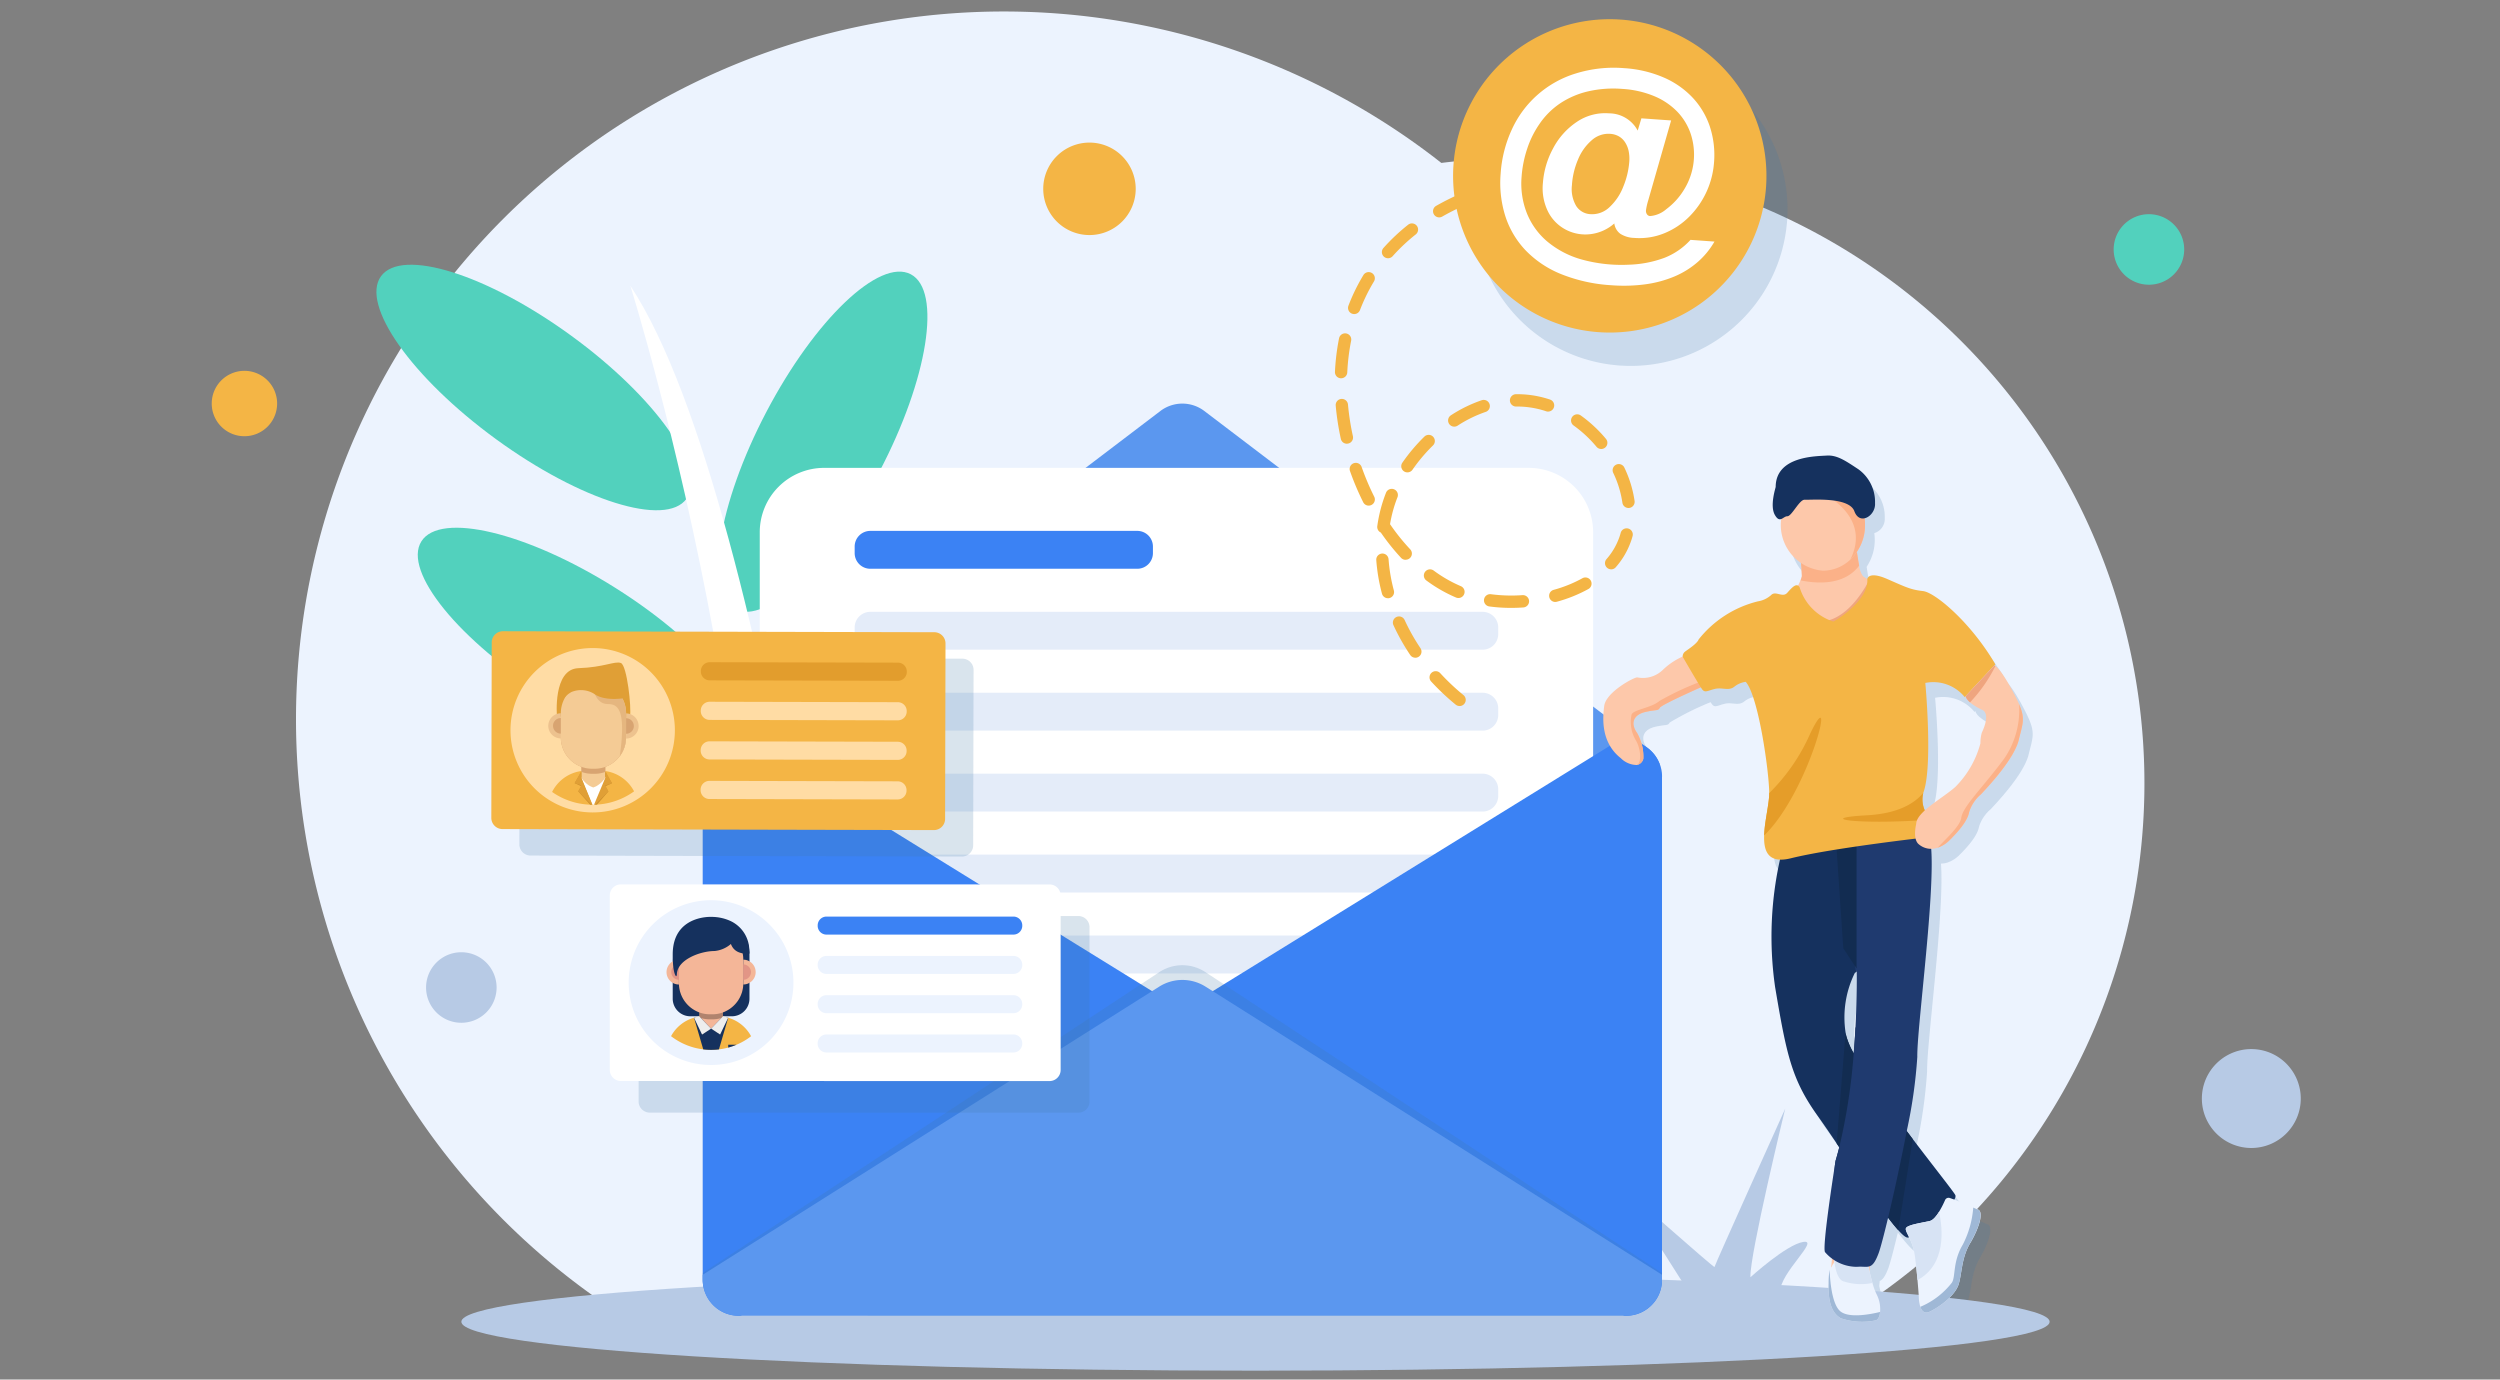 <svg xmlns="http://www.w3.org/2000/svg" xmlns:xlink="http://www.w3.org/1999/xlink" width="292" height="161.133" viewBox="0 0 292 161.133">
  <rect x="0" y="0" width="292" height="161.133" fill="#808080" stroke="none"/>
  <defs>
    <clipPath id="clip-path">
      <path id="パス_58585" data-name="パス 58585" d="M0,0H292V161.133H0Z" transform="translate(185.27 4841.906)" fill="rgba(61,101,177,0.3)" stroke="#707070" stroke-width="1"/>
    </clipPath>
    <clipPath id="clip-path-2">
      <rect id="長方形_14481" data-name="長方形 14481" width="244" height="159" fill="none"/>
    </clipPath>
    <clipPath id="clip-path-3">
      <rect id="長方形_14480" data-name="長方形 14480" width="244.001" height="159" fill="none"/>
    </clipPath>
    <clipPath id="clip-path-4">
      <rect id="長方形_14472" data-name="長方形 14472" width="49.009" height="101.176" fill="none"/>
    </clipPath>
    <clipPath id="clip-path-5">
      <rect id="長方形_14473" data-name="長方形 14473" width="112.044" height="40.944" fill="none"/>
    </clipPath>
    <clipPath id="clip-path-6">
      <rect id="長方形_14474" data-name="長方形 14474" width="53.051" height="23.231" fill="none"/>
    </clipPath>
    <clipPath id="clip-path-7">
      <rect id="長方形_14475" data-name="長方形 14475" width="36.595" height="36.649" fill="none"/>
    </clipPath>
    <clipPath id="clip-path-8">
      <rect id="長方形_14476" data-name="長方形 14476" width="52.658" height="22.97" fill="none"/>
    </clipPath>
    <clipPath id="clip-path-9">
      <rect id="長方形_14477" data-name="長方形 14477" width="7.518" height="10.012" fill="none"/>
    </clipPath>
    <clipPath id="clip-path-10">
      <rect id="長方形_14478" data-name="長方形 14478" width="1.999" height="2.041" fill="none"/>
    </clipPath>
    <clipPath id="clip-path-11">
      <rect id="長方形_14479" data-name="長方形 14479" width="1.997" height="2.041" fill="none"/>
    </clipPath>
  </defs>
  <g id="マスクグループ_86" data-name="マスクグループ 86" transform="translate(-185.27 -4841.906)" clip-path="url(#clip-path)">
    <g id="グループ_20112" data-name="グループ 20112" transform="translate(210 4843.001)">
      <g id="グループ_20111" data-name="グループ 20111" clip-path="url(#clip-path-2)">
        <g id="グループ_20110" data-name="グループ 20110" transform="translate(0 0)">
          <g id="グループ_20109" data-name="グループ 20109" clip-path="url(#clip-path-3)">
            <path id="パス_57916" data-name="パス 57916" d="M192.994,155.5a82.67,82.67,0,1,0-79.149,0Z" transform="translate(-60.906 -0.001)" fill="#ecf3fe"/>
            <path id="パス_57917" data-name="パス 57917" d="M612.727,261.4h66.137a73.025,73.025,0,1,0-66.137,0" transform="translate(-493.08 -105.899)" fill="#ecf3fe"/>
            <g id="グループ_20087" data-name="グループ 20087" transform="translate(163.678 53.845)" opacity="0.2" style="mix-blend-mode: multiply;isolation: isolate">
              <g id="グループ_20086" data-name="グループ 20086">
                <g id="グループ_20085" data-name="グループ 20085" clip-path="url(#clip-path-4)">
                  <path id="パス_57918" data-name="パス 57918" d="M1224.987,415.467c-.182-.418-.421-.9-.739-1.494-1.188-2.213-1.785-2.8-2.023-2.954a.263.263,0,0,0-.127-.057l.119-.127c-2.793-4.815-7-8.392-8.448-8.558s-1.976-.449-4.184-1.412-2.323,0-2.323,0h0c-.21-.134-.387-.229-.5-.315a2.616,2.616,0,0,1-.458-1.26c-.113-.568-.2-1.192-.266-1.595a5.618,5.618,0,0,0,.948-3.15,5.813,5.813,0,0,0-.054-.777,1.734,1.734,0,0,0,1.222-1.77,4.7,4.7,0,0,0-1.951-3.961c-1.516-1-2.493-1.677-3.706-1.594s-5.937.049-5.949,3.668c0,.088-.7,2.177-.1,3.25.288.52.522.574.745.493a5.838,5.838,0,0,0-.046.691,5.44,5.44,0,0,0,2.375,4.566,10.986,10.986,0,0,1,.093,1.427,2.017,2.017,0,0,1-.162.482c-.08.188-.181.4-.284.612-.337-.185-.788.31-1.253.837-.56.633-1.363-.3-1.9.279a3.011,3.011,0,0,1-1.533.723,12.715,12.715,0,0,0-6.924,4.452c-.168.484-1.28,1.184-1.59,1.424a.713.713,0,0,0-.276.571,7.336,7.336,0,0,0-2.34,1.576,3.323,3.323,0,0,1-2.965.854c-.39-.018-3.646,1.727-3.858,3.334s-.33,4.311,1.935,6.1a2.673,2.673,0,0,0,1.873.8l0,0a.969.969,0,0,0,.761-.731,5.59,5.59,0,0,0-.735-3.022c-.829-1.172-.369-2.129.956-2.438s1.479-.084,1.713-.5a34.012,34.012,0,0,1,4.781-2.382c.083.129.148.225.187.274.322.4.65.1,1.488-.092s1.58.275,2.235-.248a2.676,2.676,0,0,1,1.338-.57c1.48,1.692,2.711,10.373,2.742,12.961v.029c.006,1.229-.538,3.266-.595,4.948-.051,1.528.3,2.761,1.836,2.826a41.266,41.266,0,0,0-.559,14.909c1.324,7.812,1.9,10.756,4.986,15.041.626.869,1.383,1.977,2.2,3.19.1.15.2.3.306.455-.136.539-.281,1.07-.435,1.59,0,0-.027.176-.074.483-.312,2-1.461,9.535-1.161,10.164a2.418,2.418,0,0,0,.822.8l-.1,1c-.076.088-.132.1-.177.268v0a9.422,9.422,0,0,0-.119,1.623c-.074,2.4.511,3.506,1.416,4.038a7.666,7.666,0,0,0,4.112.244c.281-.1.439-.492.486-.977a3.739,3.739,0,0,0-.357-1.963,7.608,7.608,0,0,1-.532-1.424c-.129-.444-.247-.917-.35-1.364l.055-.6c.35-.141.643-.524,1.019-1.527.2-.543.613-2.082,1.1-4.131.439.576.839,1.07,1.184,1.453.517.576.909.9,1.124.865a1.03,1.03,0,0,0,.143-.036,7.02,7.02,0,0,1,.68,2.189c.119.875.226,1.918.3,2.807.092,1.028.148,1.85.152,1.967a4.271,4.271,0,0,0,.18,1.162c.164.483.482.865,1.1.567,1.223-.594,3.008-1.93,3.394-3.254s.308-3.012,1.332-4.76,1.627-3.641.884-3.921c-.127-.047-.31-.125-.526-.221-.621-.271-1.521-.682-2.212-.941a.623.623,0,0,0,.108-.526c-.182-.375-2.413-3.172-4.964-6.536-.23-.307-.466-.617-.7-.932a57.974,57.974,0,0,0,1.236-8.673c-.053-3.279,2.049-18.666,1.624-24.3a2.557,2.557,0,0,0,.764-.126,3.594,3.594,0,0,0,1.4-.891c1.5-1.479,2.147-2.536,2.271-3.268a4.409,4.409,0,0,1,1.365-2.063c.687-.74,3.876-4.075,4.438-6.394.453-1.871.778-2.418.029-4.159m-20.173,38.84q-.058-.232-.1-.463a11.731,11.731,0,0,1,1.079-6.972l.234-.16s.055,2.7-.15,6.511c-.051.955-.117,1.981-.207,3.051a9,9,0,0,1-.856-1.967m9.151-26.407c-.024-.069-.048-.138-.071-.2a3.055,3.055,0,0,1-.1-1.854,0,0,0,0,0,0,0c.012-.037.02-.057.02-.057,1.121-3.077.218-12.789.218-12.789a4.731,4.731,0,0,1,4.609,1.659l.106-.113s0,.283.507.724a6.446,6.446,0,0,0,1.481.9s.979.36-.1,2.645a4.535,4.535,0,0,0-.162,1.246,11.331,11.331,0,0,1-2.935,5.093c-.943.841-2.539,1.8-3.572,2.748" transform="translate(-1176.423 -386.437)" fill="#4076a3"/>
                </g>
              </g>
            </g>
            <path id="パス_57919" data-name="パス 57919" d="M1190.8,941.972l-7.254-11.423s10.851,9.606,10.851,9.426,8.259-18.492,8.259-18.492-4.183,17.171-4.063,19.693c0,0,4.188-3.817,6.17-4.13s-2.724,3.585-2.719,5.871H1191.23Z" transform="translate(-1018.874 -793.085)" fill="#b7cae5"/>
            <path id="パス_57920" data-name="パス 57920" d="M395.062,1064.806c0,3.156-41.528,5.714-92.756,5.714s-92.756-2.558-92.756-5.714,41.528-5.714,92.756-5.714,92.756,2.558,92.756,5.714" transform="translate(-180.395 -911.52)" fill="#b7cae5"/>
            <path id="パス_57921" data-name="パス 57921" d="M174.468,241.414c-2.425,3.338-12.378.224-22.231-6.955s-15.874-15.7-13.449-19.043,12.378-.224,22.231,6.955,15.874,15.7,13.449,19.043" transform="translate(-119.017 -184.248)" fill="#52d1bd"/>
            <path id="パス_57922" data-name="パス 57922" d="M427.294,259.242c-3.649-1.92-2.012-12.234,3.656-23.035s13.221-18,16.869-16.081,2.012,12.234-3.656,23.036-13.221,18-16.87,16.081" transform="translate(-366.17 -189.187)" fill="#52d1bd"/>
            <path id="パス_57923" data-name="パス 57923" d="M210.737,459.607c-2.192,3.5-12.334,1.068-22.652-5.422s-16.9-14.586-14.713-18.081,12.334-1.068,22.652,5.422,16.9,14.586,14.713,18.081" transform="translate(-148.888 -373.962)" fill="#52d1bd"/>
            <path id="パス_57924" data-name="パス 57924" d="M351.408,231.629s21.764,69.159,13.038,120.313h14.687s-10.75-94.637-27.725-120.313" transform="translate(-302.516 -199.354)" fill="#fff"/>
            <path id="パス_57925" data-name="パス 57925" d="M524.229,617.285v58.755c0,.071,0,.143-.007.218,0,.034,0,.068-.007.1s0,.065-.007.1c0,.014,0,.027,0,.041s-.007.044-.01.065c0,.051-.014.1-.02.153s-.017.1-.027.146a.51.51,0,0,1-.017.072.151.151,0,0,1-.01.054.532.532,0,0,1-.017.071c-.01.044-.024.088-.034.129a.064.064,0,0,1-.007.024c-.024.075-.044.15-.071.221a.013.013,0,0,1,0,.01c-.014.037-.027.075-.041.109s-.027.065-.037.1a.141.141,0,0,0-.01.027c-.041.092-.082.187-.129.276-.014.027-.031.061-.048.092s-.034.058-.051.089-.031.058-.051.085c-.034.058-.072.116-.109.17-.024.037-.048.068-.068.1-.058.075-.112.15-.173.221-.044.055-.088.105-.133.153s-.092.1-.139.146c-.02.024-.044.044-.068.068a.536.536,0,0,1-.065.058c-.024.024-.051.048-.078.072-.007.007-.017.013-.024.02-.065.058-.133.112-.2.163a.088.088,0,0,0-.02.017c-.054.037-.109.078-.167.116-.02.014-.037.027-.054.038s-.061.041-.092.058a.557.557,0,0,1-.075.044c-.027.017-.054.034-.081.048a3.816,3.816,0,0,1-.6.276c-.014,0-.024.01-.037.014l-.044.014c-.048.017-.1.034-.146.048-.085.027-.17.048-.255.068l-.133.031a.772.772,0,0,1-.085.013l-.106.02c-.007,0-.01,0-.013,0l-.085.01c-.014,0-.027,0-.041,0l-.075.01c-.014,0-.027,0-.044,0l-.156.01c-.075,0-.149.007-.224.007H416.382c-.075,0-.15,0-.224-.007l-.156-.01a1.523,1.523,0,0,1-.173-.02.891.891,0,0,1-.1-.014c-.081-.01-.163-.027-.241-.044a.538.538,0,0,1-.068-.017c-.085-.021-.17-.041-.255-.068-.051-.017-.1-.031-.146-.048a4.572,4.572,0,0,1-.659-.289l-.153-.092c-.058-.034-.116-.071-.17-.109a4.236,4.236,0,0,1-.894-.813,2.836,2.836,0,0,1-.173-.225,4.03,4.03,0,0,1-.466-.837c-.027-.068-.054-.143-.081-.215s-.048-.146-.072-.221-.041-.15-.058-.225-.031-.14-.044-.211c0-.01,0-.024-.007-.034-.01-.068-.02-.14-.027-.208a.026.026,0,0,1,0-.017c-.007-.054-.01-.106-.014-.16-.01-.106-.013-.211-.013-.32V617.285a4.191,4.191,0,0,1,1.529-3.244.193.193,0,0,1,.027-.021l.217-.167a4.161,4.161,0,0,1,2.423-.773h103.65a2.877,2.877,0,0,1,.3.014.147.147,0,0,1,.054,0c.1.007.194.017.285.031l.065.01c.081.014.163.031.241.051a.43.43,0,0,1,.061.014c.1.024.194.051.289.082s.18.061.265.1a3.393,3.393,0,0,1,.357.167,2.066,2.066,0,0,1,.19.1,2.7,2.7,0,0,1,.313.2s0,0,0,0l.217.167a.2.2,0,0,1,.027.021c.058.044.109.092.16.14s.078.071.115.109a3.657,3.657,0,0,1,.326.361q.071.087.132.174a3.945,3.945,0,0,1,.445.783c.034.075.065.153.1.231,0,0,0,.007,0,.01a3.869,3.869,0,0,1,.119.384c.017.065.031.126.044.191s.02.1.027.15.017.1.024.153a1.687,1.687,0,0,1,.02.184,1.2,1.2,0,0,1,.01.157c0,.071.007.146.007.218" transform="translate(-354.837 -527.656)" fill="#dfe5ea"/>
            <path id="パス_57926" data-name="パス 57926" d="M525.533,372.6H413.991a4.2,4.2,0,0,1,1.278-1.807.2.2,0,0,1,.027-.02l.217-.167,51.677-39.286a4.242,4.242,0,0,1,5.142,0l51.674,39.286s0,0,0,0l.218.167a.189.189,0,0,1,.027.02,2.112,2.112,0,0,1,.16.14c.041.034.078.071.116.109a3.667,3.667,0,0,1,.326.361c.048.058.092.116.132.174a3.942,3.942,0,0,1,.445.783c.034.075.064.153.1.232,0,0,0,.007,0,.01" transform="translate(-356.392 -284.407)" fill="#5b97ef"/>
            <path id="パス_57927" data-name="パス 57927" d="M557.4,480.316H460.062V391.865a7.519,7.519,0,0,1,7.514-7.525h82.311a7.519,7.519,0,0,1,7.514,7.525Z" transform="translate(-396.053 -330.787)" fill="#fff"/>
            <path id="パス_57928" data-name="パス 57928" d="M613.084,509.424H541.56a1.829,1.829,0,0,1-1.822-1.824v-.776A1.829,1.829,0,0,1,541.56,505h71.524a1.828,1.828,0,0,1,1.822,1.825v.776a1.828,1.828,0,0,1-1.822,1.824" transform="translate(-464.643 -434.634)" fill="#e4ecf9"/>
            <path id="パス_57929" data-name="パス 57929" d="M613.084,577.266H541.56a1.829,1.829,0,0,1-1.822-1.825v-.776a1.829,1.829,0,0,1,1.822-1.824h71.524a1.829,1.829,0,0,1,1.822,1.824v.776a1.828,1.828,0,0,1-1.822,1.825" transform="translate(-464.643 -493.023)" fill="#e4ecf9"/>
            <path id="パス_57930" data-name="パス 57930" d="M613.084,645.108H541.56a1.829,1.829,0,0,1-1.822-1.825v-.776a1.829,1.829,0,0,1,1.822-1.824h71.524a1.829,1.829,0,0,1,1.822,1.824v.776a1.828,1.828,0,0,1-1.822,1.825" transform="translate(-464.643 -551.412)" fill="#e4ecf9"/>
            <path id="パス_57931" data-name="パス 57931" d="M613.084,712.95H541.56a1.829,1.829,0,0,1-1.822-1.825v-.776a1.829,1.829,0,0,1,1.822-1.824h71.524a1.828,1.828,0,0,1,1.822,1.824v.776a1.829,1.829,0,0,1-1.822,1.825" transform="translate(-464.643 -609.801)" fill="#e4ecf9"/>
            <path id="パス_57932" data-name="パス 57932" d="M613.084,780.792H541.56a1.829,1.829,0,0,1-1.822-1.825v-.776a1.829,1.829,0,0,1,1.822-1.824h71.524a1.828,1.828,0,0,1,1.822,1.824v.776a1.828,1.828,0,0,1-1.822,1.825" transform="translate(-464.643 -668.19)" fill="#e4ecf9"/>
            <path id="パス_57933" data-name="パス 57933" d="M468.208,648.238v0a2.744,2.744,0,0,1-.578.477l-51.018,31.525h-.231a4.094,4.094,0,0,1-1.217-.18l-.16-.051a4.156,4.156,0,0,1-1.73-1.147q-.066-.071-.133-.153a3.916,3.916,0,0,1-.35-.494c-.037-.058-.068-.116-.1-.174s-.065-.123-.092-.184a4.188,4.188,0,0,1-.415-1.821V617.285a4.19,4.19,0,0,1,1.529-3.244.19.19,0,0,1,.027-.021l.217-.167a4.16,4.16,0,0,1,2.423-.773h.958l4.48,2.767,41.294,25.518,1.553.96,2.964,1.831a2.749,2.749,0,0,1,.578.476v0a2.692,2.692,0,0,1,0,3.6" transform="translate(-354.836 -527.656)" fill="#3b82f4"/>
            <path id="パス_57934" data-name="パス 57934" d="M866.582,617.285v58.755c0,.071,0,.143-.007.218,0,.034,0,.068-.007.1s0,.065-.007.1c0,.014,0,.027,0,.041s-.007.044-.01.065c0,.051-.014.1-.02.153s-.017.1-.027.146c0,.007,0,.017,0,.024a.349.349,0,0,1-.014.048.152.152,0,0,1-.01.054.532.532,0,0,1-.017.071c-.01.044-.02.085-.034.129a.061.061,0,0,1-.007.024c-.02.075-.044.15-.071.221a.013.013,0,0,1,0,.01c-.014.037-.024.071-.041.109s-.024.061-.037.1a.24.24,0,0,0-.01.027c-.041.092-.082.187-.129.276-.014.027-.031.061-.048.092s-.034.058-.051.089-.031.058-.051.085c-.034.058-.071.116-.109.17-.024.037-.048.068-.068.1-.058.078-.115.15-.173.221-.044.055-.088.105-.133.153s-.092.1-.139.146c-.02.024-.044.044-.068.068a.533.533,0,0,1-.065.058c-.024.024-.051.048-.078.072-.007.007-.017.013-.024.02-.065.058-.133.112-.2.163a.087.087,0,0,0-.02.017c-.054.037-.109.078-.167.116-.02.014-.037.027-.054.038s-.061.041-.092.058a.564.564,0,0,1-.075.044c-.027.017-.054.034-.082.048a3.811,3.811,0,0,1-.6.276c-.014,0-.027.01-.037.014l-.044.014c-.048.017-.1.034-.146.048-.085.027-.17.048-.255.068l-.133.031a.767.767,0,0,1-.085.013l-.105.02h-.01c-.031,0-.061.01-.088.014s-.027,0-.041,0l-.075.01c-.014,0-.027,0-.044,0l-.156.01c-.075,0-.149.007-.224.007h-.231l-51.018-31.525a2.647,2.647,0,0,1-.574-.477v0a2.684,2.684,0,0,1,0-3.6v0a2.651,2.651,0,0,1,.574-.476l2.96-1.831,1.553-.96,41.3-25.518,4.479-2.767h.958a2.878,2.878,0,0,1,.3.014.147.147,0,0,1,.054,0c.1.007.194.017.286.031l.065.01c.081.014.163.031.241.051a.428.428,0,0,1,.061.014c.1.024.194.051.289.082s.18.061.265.1a3.388,3.388,0,0,1,.357.167,2.067,2.067,0,0,1,.19.1,2.713,2.713,0,0,1,.313.2s0,0,0,0l.217.167a.2.2,0,0,1,.027.021c.058.044.109.092.16.14s.078.071.115.109a3.665,3.665,0,0,1,.326.361q.071.087.132.174a3.945,3.945,0,0,1,.445.783c.034.075.065.153.1.231,0,0,0,.007,0,.01a3.886,3.886,0,0,1,.119.384c.017.065.031.126.044.191s.02.1.027.15.017.1.024.153a1.643,1.643,0,0,1,.021.184,1.194,1.194,0,0,1,.01.157c0,.071.007.146.007.218" transform="translate(-697.19 -527.656)" fill="#3b82f4"/>
            <g id="グループ_20090" data-name="グループ 20090" transform="translate(57.348 111.643)" opacity="0.2" style="mix-blend-mode: multiply;isolation: isolate">
              <g id="グループ_20089" data-name="グループ 20089">
                <g id="グループ_20088" data-name="グループ 20088" clip-path="url(#clip-path-5)">
                  <path id="パス_57935" data-name="パス 57935" d="M524.229,837.186v.611a4.3,4.3,0,0,1-4.2,4.388H416.382a4.3,4.3,0,0,1-4.2-4.388v-.611L465.5,802.059a4.894,4.894,0,0,1,5.418,0Z" transform="translate(-412.185 -801.241)" fill="#4076a3"/>
                </g>
              </g>
            </g>
            <path id="パス_57936" data-name="パス 57936" d="M524.229,848.015v.586a4.2,4.2,0,0,1-4.2,4.2H416.382a4.2,4.2,0,0,1-4.2-4.2v-.586L465.5,814.362a5.073,5.073,0,0,1,5.418,0Z" transform="translate(-354.837 -700.216)" fill="#5b97ef"/>
            <path id="パス_57937" data-name="パス 57937" d="M572.752,441.582H541.559a1.829,1.829,0,0,1-1.822-1.824v-.776a1.829,1.829,0,0,1,1.822-1.824h31.193a1.828,1.828,0,0,1,1.822,1.824v.776a1.828,1.828,0,0,1-1.822,1.824" transform="translate(-464.642 -376.245)" fill="#3b82f4"/>
            <path id="パス_57938" data-name="パス 57938" d="M1359.156,1043.8l-.228,2.263,4.46.709.254-2.744Z" transform="translate(-1169.858 -898.355)" fill="#fdc8aa"/>
            <path id="パス_57939" data-name="パス 57939" d="M1363.328,1043.946c-.047.484-.2.873-.486.977a7.668,7.668,0,0,1-4.112-.244c-.905-.532-1.49-1.637-1.416-4.038a9.439,9.439,0,0,1,.119-1.623v0c.072-.271.176-.135.341-.574l.173-.256s.008-.064.029-.168c.094-.481.47-1.83,1.685-1.83a1.846,1.846,0,0,1,2.146,1.727c.144.682.363,1.727.63,2.645a7.594,7.594,0,0,0,.533,1.424,3.744,3.744,0,0,1,.357,1.963" transform="translate(-1168.464 -891.807)" fill="#ecf3fe"/>
            <path id="パス_57940" data-name="パス 57940" d="M1363.328,1061.43c-.047.485-.2.873-.486.977a7.667,7.667,0,0,1-4.112-.244c-.905-.531-1.49-1.637-1.416-4.038a9.441,9.441,0,0,1,.119-1.623c.047,1.27.256,3.9,1.182,4.79.96.928,3.583.416,4.713.139" transform="translate(-1168.464 -909.29)" fill="#9fb8d6"/>
            <path id="パス_57941" data-name="パス 57941" d="M1366.582,1040.56a6.553,6.553,0,0,1-3.484-.219c-.575-.281-.856-1.346-.977-2.323.094-.48.47-1.83,1.685-1.83a1.846,1.846,0,0,1,2.146,1.727c.144.682.363,1.727.63,2.645" transform="translate(-1172.606 -891.808)" fill="#d7e3f4"/>
            <path id="パス_57942" data-name="パス 57942" d="M1325.134,744.773c-.214.033-.607-.289-1.123-.865-.345-.383-.745-.877-1.184-1.453-.681-.895-1.457-1.987-2.269-3.159-.786-1.137-1.605-2.35-2.4-3.532-.351-.522-.7-1.035-1.034-1.536-.1-.154-.207-.3-.306-.455-.821-1.213-1.578-2.321-2.2-3.19-3.084-4.286-3.661-7.23-4.985-15.042a41.353,41.353,0,0,1,.685-15.436l8.062-1.434.488,13.584.129.606.178.844-.234.16a11.729,11.729,0,0,0-1.078,6.972q.041.232.1.463a9,9,0,0,0,.856,1.967c.6,1.112,1.465,2.457,2.45,3.9.892,1.3,1.882,2.668,2.879,4.014q.433.586.864,1.16c.236.314.472.625.7.932,2.551,3.364,4.783,6.161,4.964,6.536.423.867-4.383,4.788-5.536,4.967" transform="translate(-1127.027 -601.321)" fill="#15315e"/>
            <path id="パス_57943" data-name="パス 57943" d="M1396.135,934.045c-.427,2.752-1.244,7.833-1.7,10.638-.345-.383-.745-.877-1.184-1.453-.681-.895-1.457-1.987-2.268-3.159.934-2.708,2.614-7.552,2.789-7.9.082-.162.4-.217.792-.217q.433.586.864,1.16c.236.314.472.625.7.932" transform="translate(-1197.456 -802.097)" fill="#122c51"/>
            <path id="パス_57944" data-name="パス 57944" d="M1366.495,855.753c-.02.086-.691,1.959-1.6,4.483-.934,2.594-2.118,5.876-3.1,8.6l-1.929,5.333.386-4.8c.047-.307.074-.482.074-.482.154-.52.3-1.051.435-1.59-.1-.154-.207-.3-.306-.455l1.038-12.936q.041.232.1.463a9.006,9.006,0,0,0,.856,1.967c.09-1.07.156-2.1.207-3.051a24.617,24.617,0,0,1,3.843,2.463" transform="translate(-1170.662 -734.394)" fill="#122c51"/>
            <path id="パス_57945" data-name="パス 57945" d="M1364.777,714.315a57.98,57.98,0,0,1-1.237,8.673c-.673,3.5-1.5,7.294-2.177,10.117-.488,2.049-.9,3.588-1.1,4.131-.786,2.1-1.207,1.489-2.553,1.606a4.915,4.915,0,0,1-3.72-1.727c-.3-.629.849-8.167,1.161-10.164.047-.307.074-.483.074-.483.154-.52.3-1.051.435-1.59a69.665,69.665,0,0,0,1.687-10.961c.089-1.071.156-2.1.207-3.051.2-3.811.15-6.511.15-6.511l-.166-.25-.012-.594-.291-13.733s6.5-2.606,8.53-1.824-1.053,22.4-.989,26.36" transform="translate(-1165.565 -591.971)" fill="#1f3a6f"/>
            <path id="パス_57946" data-name="パス 57946" d="M1429.629,1001.47c-1.024,1.748-.948,3.434-1.332,4.761s-2.171,2.66-3.394,3.254c-.616.3-.934-.084-1.1-.566a4.275,4.275,0,0,1-.179-1.162c0-.117-.06-.94-.152-1.967-.078-.889-.185-1.932-.3-2.807-.255-1.885-1.147-2.77-1.065-3.206s1.869-.664,2.8-.883c.376-.09.761-.557,1.084-1.08a10.979,10.979,0,0,0,.7-1.358.448.448,0,0,1,.525-.258,27.327,27.327,0,0,1,2.781,1.131c.217.1.4.174.527.221.743.279.14,2.174-.884,3.921" transform="translate(-1224.239 -857.377)" fill="#ecf3fe"/>
            <path id="パス_57947" data-name="パス 57947" d="M1366.089,710.141l-1.553-2.377-.831-12.307,2.384-.521Z" transform="translate(-1173.97 -598.106)" fill="#122c51"/>
            <path id="パス_57948" data-name="パス 57948" d="M1180.619,544.352s-5.559,2.418-5.793,2.829-.388.188-1.713.5-1.785,1.266-.956,2.438a5.59,5.59,0,0,1,.735,3.022.969.969,0,0,1-.761.731l0,0a2.673,2.673,0,0,1-1.873-.8c-2.264-1.786-2.146-4.491-1.935-6.1s3.468-3.352,3.858-3.334a3.323,3.323,0,0,0,2.965-.854A7.973,7.973,0,0,1,1178.01,541l2.251,2.895Z" transform="translate(-1005.681 -465.615)" fill="#fdc8aa"/>
            <path id="パス_57949" data-name="パス 57949" d="M1200.545,562.233s-5.559,2.418-5.793,2.829-.388.188-1.713.5-1.785,1.266-.956,2.438a5.592,5.592,0,0,1,.735,3.022.969.969,0,0,1-.761.731c.593-.246.48-1.969-.17-2.977a4.209,4.209,0,0,1-.454-2.866c.1-.619,2.341-.815,3.25-1.627a32.939,32.939,0,0,1,5.5-2.506Z" transform="translate(-1025.607 -483.496)" fill="#fbb188"/>
            <path id="パス_57950" data-name="パス 57950" d="M1338.614,459.42c.13,3.288-7.217,4.753-8.614,3.712s-1.919-5.9-1.919-5.9.517-.943.788-1.582a2.007,2.007,0,0,0,.162-.483,19.69,19.69,0,0,0-.17-2.1l6.5-1.141c.09.181.191,1.15.359,1.992a2.614,2.614,0,0,0,.458,1.26c.48.379,2.3.947,2.432,4.237" transform="translate(-1143.302 -388.96)" fill="#fdc8aa"/>
            <path id="パス_57951" data-name="パス 57951" d="M1347.853,478.231c-.122.171-2.438,5.079-6.1,4.883s4.169,2.515,4.389,2.369,4.828-4.2,4.852-4.371a9.94,9.94,0,0,0-1-2.576c-.171.036-2.146-.305-2.146-.305" transform="translate(-1154.239 -411.595)" fill="#efa57f"/>
            <path id="パス_57952" data-name="パス 57952" d="M1271.356,484.857l-3.573,3.821a4.731,4.731,0,0,0-4.609-1.659s.9,9.713-.219,12.789c0,0-.008.02-.02.057a0,0,0,0,1,0,0,3.057,3.057,0,0,0,.1,1.854c.131.342.273.813.4,1.293.268.971.494,1.969.494,1.969s-11.475,1.279-16.464,2.52c-2.629.652-3.179-.785-3.117-2.67.056-1.682.6-3.719.595-4.948v-.029c-.031-2.588-1.262-11.269-2.742-12.961a2.677,2.677,0,0,0-1.338.57c-.655.523-1.4.057-2.236.248s-1.166.494-1.488.092-2.307-3.846-2.307-3.846a.712.712,0,0,1,.275-.59c.31-.24,1.422-.94,1.589-1.424a12.715,12.715,0,0,1,6.924-4.452,3.012,3.012,0,0,0,1.533-.723c.538-.576,1.342.354,1.9-.279s1.1-1.225,1.441-.639a6.058,6.058,0,0,0,3.925,4c.074.024,4.18-2.4,3.979-4.971,0,0,.117-.963,2.323,0s2.741,1.248,4.184,1.412,5.654,3.743,8.448,8.558" transform="translate(-1063.027 -408.348)" fill="#f4b545"/>
            <path id="パス_57953" data-name="パス 57953" d="M1340.551,453.923c-.921,1.252-2.858,2.526-6.854,1.731a2.009,2.009,0,0,0,.162-.482,19.629,19.629,0,0,0-.17-2.1l6.5-1.141c.09.182.191,1.151.359,1.993" transform="translate(-1148.13 -388.959)" fill="#fbb188"/>
            <path id="パス_57954" data-name="パス 57954" d="M1327.016,399.189a5.513,5.513,0,0,1-1.722,4.057,4.669,4.669,0,0,1-3.2,1.285,5.36,5.36,0,0,1,0-10.683,4.65,4.65,0,0,1,2.936,1.055,5.491,5.491,0,0,1,1.986,4.286" transform="translate(-1133.913 -338.97)" fill="#fdc8aa"/>
            <path id="パス_57955" data-name="パス 57955" d="M1358.19,405.7a5.513,5.513,0,0,1-1.722,4.057c2.526-5.012-3.082-7.651-3.082-7.651s1.264-.313,2.819-.691a5.491,5.491,0,0,1,1.985,4.286" transform="translate(-1165.087 -345.486)" fill="#fbb188"/>
            <path id="パス_57956" data-name="パス 57956" d="M1310.773,377.659c0,.088-.7,2.177-.1,3.25s.958.169,1.47.169,1.414-1.978,2.024-1.929,5.169-.391,5.8,1.343,2.518.5,2.414-.945a4.7,4.7,0,0,0-1.95-3.961c-1.516-1-2.493-1.677-3.706-1.594s-5.937.048-5.949,3.668" transform="translate(-1128.107 -321.875)" fill="#15315e"/>
            <path id="パス_57957" data-name="パス 57957" d="M1379.432,659.971c-8.463.592-13.221-.2-7.065-.537,3.589-.2,5.518-1.368,6.564-2.61a3.055,3.055,0,0,0,.1,1.854c.131.342.273.813.4,1.293" transform="translate(-1179.022 -565.304)" fill="#e59d29"/>
            <path id="パス_57958" data-name="パス 57958" d="M1303.239,607.548c.057-1.682.6-3.719.595-4.948a22.4,22.4,0,0,0,4.8-6.98c3.224-6.675-.109,6.784-5.391,11.928" transform="translate(-1121.917 -511.062)" fill="#e59d29"/>
            <path id="パス_57959" data-name="パス 57959" d="M1442.07,558.659c-.562,2.319-3.751,5.653-4.437,6.394a4.414,4.414,0,0,0-1.366,2.063c-.123.732-.771,1.789-2.27,3.268a3.593,3.593,0,0,1-1.4.891,2.229,2.229,0,0,1-2.292-.467c-.638-.67-.224-2.293-.224-2.293,0-1.4,3.088-3.01,4.566-4.329a11.324,11.324,0,0,0,2.935-5.093,4.538,4.538,0,0,1,.162-1.246c1.08-2.286.1-2.645.1-2.645a6.439,6.439,0,0,1-1.481-.9c-.507-.443-.507-.725-.507-.725l3.349-3.581a.261.261,0,0,1,.127.057c.238.154.835.74,2.023,2.953.318.59.558,1.076.739,1.494.749,1.74.423,2.287-.029,4.159" transform="translate(-1231 -473.361)" fill="#fdc8aa"/>
            <path id="パス_57960" data-name="パス 57960" d="M1458.454,586.484c-.562,2.319-3.751,5.653-4.437,6.394a4.414,4.414,0,0,0-1.366,2.063c-.123.733-.771,1.789-2.27,3.268a3.59,3.59,0,0,1-1.4.891c.7-.811,2.614-2.459,2.75-3.491.174-1.319,2.5-3.516,5.005-6.9a10.058,10.058,0,0,0,1.744-6.382c.749,1.74.423,2.287-.029,4.159" transform="translate(-1247.384 -501.185)" fill="#fbb188"/>
            <path id="パス_57961" data-name="パス 57961" d="M1475.9,550.052a17.217,17.217,0,0,1-2.969,4.249c-.507-.443-.507-.725-.507-.725l3.349-3.581a.262.262,0,0,1,.127.057" transform="translate(-1267.564 -473.36)" fill="#efa57f"/>
            <path id="パス_57962" data-name="パス 57962" d="M1440.186,1008.547c-1.024,1.748-.948,3.434-1.332,4.76s-2.171,2.661-3.394,3.254c-.616.3-.934-.084-1.1-.566a9.165,9.165,0,0,0,3.679-2.813c.464-.684.074-2.442,1.291-4.469a11.3,11.3,0,0,0,1.211-4.307c.216.1.4.174.527.221.743.279.141,2.174-.884,3.921" transform="translate(-1234.796 -864.454)" fill="#9fb8d6"/>
            <path id="パス_57963" data-name="パス 57963" d="M1423.474,1015.858c-.078-.889-.185-1.932-.3-2.807-.255-1.885-1.147-2.77-1.065-3.205s1.869-.664,2.8-.883c.377-.09.761-.557,1.085-1.08.437,2.008.856,6.149-2.51,7.976" transform="translate(-1224.24 -867.446)" fill="#d7e3f4"/>
            <g id="グループ_20093" data-name="グループ 20093" transform="translate(35.933 75.723)" opacity="0.2" style="mix-blend-mode: multiply;isolation: isolate">
              <g id="グループ_20092" data-name="グループ 20092">
                <g id="グループ_20091" data-name="グループ 20091" clip-path="url(#clip-path-6)">
                  <path id="パス_57964" data-name="パス 57964" d="M310.015,543.562l-50.394-.117a1.31,1.31,0,0,0-1.308,1.3l-.047,20.5a1.309,1.309,0,0,0,1.3,1.31l50.394.117a1.309,1.309,0,0,0,1.308-1.3l.047-20.5a1.31,1.31,0,0,0-1.3-1.31" transform="translate(-258.265 -543.445)" fill="#4076a3"/>
                </g>
              </g>
            </g>
            <path id="パス_57965" data-name="パス 57965" d="M286.394,544.465,236,544.348a1.31,1.31,0,0,1-1.3-1.31l.047-20.5a1.31,1.31,0,0,1,1.308-1.3l50.394.117a1.31,1.31,0,0,1,1.3,1.31l-.047,20.5a1.309,1.309,0,0,1-1.308,1.3" transform="translate(-202.044 -448.606)" fill="#f4b545"/>
            <path id="パス_57966" data-name="パス 57966" d="M270.042,545.007a9.6,9.6,0,1,1-9.575-9.634,9.6,9.6,0,0,1,9.575,9.634" transform="translate(-215.947 -460.775)" fill="#ffdca4"/>
            <path id="パス_57967" data-name="パス 57967" d="M290.328,642.158a1.429,1.429,0,0,1-.161-.006h0a8.171,8.171,0,0,1-4.441-1.486,4.52,4.52,0,0,1,2.792-2.314h0a4.059,4.059,0,0,1,.619-.127,4.4,4.4,0,0,1,.593-.039l1.625,0a4.392,4.392,0,0,1,.59.042h0a4.012,4.012,0,0,1,.618.13,4.485,4.485,0,0,1,2.18,1.411,4.576,4.576,0,0,1,.558.828,8.216,8.216,0,0,1-4.337,1.545c-.073.006-.146.008-.222.008a.133.133,0,0,1-.035,0h0a.123.123,0,0,1-.047,0,.1.1,0,0,1-.041,0,1.72,1.72,0,0,1-.172.005h-.105Z" transform="translate(-245.97 -549.262)" fill="#f4b545"/>
            <path id="パス_57968" data-name="パス 57968" d="M289.618,553.782s-.5-5.508,2.51-5.61,4.236-.862,4.955-.606,1.259,5.261,1.066,6.235-8.531-.02-8.531-.02" transform="translate(-249.296 -471.224)" fill="#e09f36"/>
            <path id="パス_57969" data-name="パス 57969" d="M313.067,625.337l0,1.541a1.424,1.424,0,0,1-2.808-.007l0-1.541a1.066,1.066,0,0,1,.291-.718,1.213,1.213,0,0,1,.138-.131,1.4,1.4,0,0,1,.321-.2,1.622,1.622,0,0,1,1.314,0,1.392,1.392,0,0,1,.319.2l.015.012a1.237,1.237,0,0,1,.123.12,1.066,1.066,0,0,1,.287.72" transform="translate(-267.089 -537.179)" fill="#f4cb95"/>
            <path id="パス_57970" data-name="パス 57970" d="M300.658,571.581l-.005,2.243a3.68,3.68,0,0,1-2.415,3.438v.592a3.619,3.619,0,0,1-1.254.22h-.3a3.614,3.614,0,0,1-1.253-.226v-.592a3.68,3.68,0,0,1-2.4-3.449l.005-2.243a3.676,3.676,0,0,1,3.67-3.641h.3a3.637,3.637,0,0,1,2.275.805h0a3.669,3.669,0,0,1,1.378,2.853" transform="translate(-252.26 -488.789)" fill="#d8a471"/>
            <path id="パス_57971" data-name="パス 57971" d="M300.663,567.358l-.007,2.819a3.633,3.633,0,0,1-.553,1.925c-.055.088-.116.173-.177.254a3.279,3.279,0,0,1-.238.288,3.642,3.642,0,0,1-2.7,1.191h-.3a3.67,3.67,0,0,1-3.653-3.675l.007-2.924a3.668,3.668,0,0,1,1.287-2.673,3.342,3.342,0,0,1,.38-.284,3.622,3.622,0,0,1,2-.6h.3a3.549,3.549,0,0,1,1.6.38,2.862,2.862,0,0,1,.284.153,3.42,3.42,0,0,1,.325.221,3.664,3.664,0,0,1,1.443,2.921" transform="translate(-252.265 -485.14)" fill="#f4cb95"/>
            <path id="パス_57972" data-name="パス 57972" d="M349.287,591.64a1.468,1.468,0,0,1-1.47,1.465l.007-2.938a1.458,1.458,0,0,1,.573.118h0a1.469,1.469,0,0,1,.888,1.353" transform="translate(-299.424 -507.935)" fill="#edc28e"/>
            <path id="パス_57973" data-name="パス 57973" d="M348.735,595.094a.909.909,0,0,1-.91.907l0-1.819a.909.909,0,0,1,.906.912" transform="translate(-299.431 -511.39)" fill="#d8a471"/>
            <path id="パス_57974" data-name="パス 57974" d="M283.983,590.041l-.007,2.938a1.469,1.469,0,0,1-.322-2.9c.022-.005.046-.01.069-.014l.037-.005a1.428,1.428,0,0,1,.224-.018" transform="translate(-243.207 -507.826)" fill="#edc28e"/>
            <path id="パス_57975" data-name="パス 57975" d="M286.526,594.963a.909.909,0,0,0,.906.912l0-1.819a.909.909,0,0,0-.91.907" transform="translate(-246.661 -511.282)" fill="#d8a471"/>
            <path id="パス_57976" data-name="パス 57976" d="M324.319,570.658l-.007,2.819a3.633,3.633,0,0,1-.553,1.925c-.055.088-.116.173-.177.254.74-5.314-.149-6.086-1.409-6.079-1.355,0-1.659-1.666-1.659-1.666l2.036-.4a3.437,3.437,0,0,1,.325.221,3.664,3.664,0,0,1,1.443,2.921" transform="translate(-275.921 -488.44)" fill="#e5b67f"/>
            <path id="パス_57977" data-name="パス 57977" d="M322.492,640.879l.355.612-1.331,1.534c-.073.006-.146.008-.222.008a.141.141,0,0,1-.035,0h0a.12.12,0,0,1-.047,0l1.083-2.59,0-.006.179-.426,0,0,.018-.044,0-.76.776,1.323-.739.331Z" transform="translate(-276.519 -550.141)" fill="#cc8e2b"/>
            <path id="パス_57978" data-name="パス 57978" d="M309.942,646.267h.041a1.662,1.662,0,0,0,.172-.005.1.1,0,0,0,.041,0,.123.123,0,0,0,.047,0h0l.182-.292.967-1.573v-.471l.339-.327-.168-.638a1.476,1.476,0,0,1-.085.134l-.006.006v.006a3.028,3.028,0,0,1-1.044.991,1.791,1.791,0,0,1-.362.14,1.886,1.886,0,0,1-.487-.217,2.958,2.958,0,0,1-.908-.926l0-.006a1.488,1.488,0,0,1-.084-.135l-.171.637.338.328v.471l.826,1.358.311.515,0,0Z" transform="translate(-265.505 -553.367)" fill="#fff"/>
            <path id="パス_57979" data-name="パス 57979" d="M322.28,640.265l.314.629-1.553,1.542a.135.135,0,0,1-.035,0h0a.125.125,0,0,1-.047,0,.1.1,0,0,1-.041,0l1.042-2.485v0l.279-.666v-.006l.006-.006,0-.76.776,1.419-.78.252Z" transform="translate(-276.265 -549.545)" fill="#e09f36"/>
            <path id="パス_57980" data-name="パス 57980" d="M306.612,643a1.43,1.43,0,0,1-.161-.006h0l-1.388-1.549.357-.61-.041-.018-.738-.335.782-1.319,0,.663v.1l0,.006.009.023,0,.006.183.442v0l1.074,2.6h-.064Z" transform="translate(-262.254 -550.102)" fill="#cc8e2b"/>
            <path id="パス_57981" data-name="パス 57981" d="M306.611,642.4l-1.552-1.556.317-.628.041-.079-.779-.256.782-1.416v.1l0,.663,0,.006.279.673v0l1.03,2.5h-.105Z" transform="translate(-262.254 -549.505)" fill="#e09f36"/>
            <path id="パス_57982" data-name="パス 57982" d="M299.22,560.265a19.243,19.243,0,0,0-2.184-.559,6.324,6.324,0,0,0-1.515.208,6.915,6.915,0,0,0-1.763.929l-.2.378a1.282,1.282,0,0,0-.23.283c-.006.035-.03.15-.054.255l-.165.312c.023-.008.077-.025.144-.05l.093.3a3.175,3.175,0,0,1,1-.871,2.915,2.915,0,0,1,2.639.207c1.383,1.021,3.967.433,3.967.433Z" transform="translate(-252.328 -481.718)" fill="#e09f36"/>
            <path id="パス_57983" data-name="パス 57983" d="M433.643,549.406l-21.991-.051a1.035,1.035,0,0,1-1.029-1.036v-.052a1.036,1.036,0,0,1,1.034-1.031l21.991.051a1.036,1.036,0,0,1,1.029,1.036v.052a1.036,1.036,0,0,1-1.034,1.031" transform="translate(-353.492 -470.985)" fill="#e29d2d"/>
            <path id="パス_57984" data-name="パス 57984" d="M433.566,582.566l-21.991-.051a1.035,1.035,0,0,1-1.029-1.036v-.052a1.036,1.036,0,0,1,1.034-1.031l21.991.051a1.036,1.036,0,0,1,1.029,1.036v.052a1.036,1.036,0,0,1-1.034,1.031" transform="translate(-353.426 -499.526)" fill="#ffdca4"/>
            <path id="パス_57985" data-name="パス 57985" d="M433.489,615.727l-21.991-.051a1.035,1.035,0,0,1-1.029-1.036v-.052a1.036,1.036,0,0,1,1.034-1.031l21.991.051a1.036,1.036,0,0,1,1.029,1.036v.052a1.036,1.036,0,0,1-1.034,1.031" transform="translate(-353.36 -528.066)" fill="#ffdca4"/>
            <path id="パス_57986" data-name="パス 57986" d="M433.412,648.888l-21.991-.051a1.036,1.036,0,0,1-1.029-1.036v-.052a1.036,1.036,0,0,1,1.034-1.031l21.991.051a1.036,1.036,0,0,1,1.029,1.036v.052a1.036,1.036,0,0,1-1.034,1.031" transform="translate(-353.293 -556.607)" fill="#ffdca4"/>
            <path id="パス_57987" data-name="パス 57987" d="M957.455,199.3a.715.715,0,0,1-.455-.163,27.694,27.694,0,0,1-2.864-2.7.72.72,0,1,1,1.06-.975,26.22,26.22,0,0,0,2.715,2.563.721.721,0,0,1-.456,1.278m-5.164-5.646a.718.718,0,0,1-.6-.318,24.912,24.912,0,0,1-1.94-3.443.72.72,0,1,1,1.306-.6,23.464,23.464,0,0,0,1.828,3.243.72.72,0,0,1-.6,1.123m11.191-5.825a18.99,18.99,0,0,1-2.547-.168.72.72,0,0,1,.193-1.428,18.172,18.172,0,0,0,3.682.108.72.72,0,0,1,.1,1.437c-.476.034-.956.051-1.429.051m5.157-.691a.721.721,0,0,1-.191-1.415,15.154,15.154,0,0,0,3.388-1.37.72.72,0,0,1,.7,1.257,16.609,16.609,0,0,1-3.709,1.5.723.723,0,0,1-.192.026m-19.542-.434a.72.72,0,0,1-.695-.534,21.128,21.128,0,0,1-.665-3.917.719.719,0,1,1,1.435-.1,19.687,19.687,0,0,0,.62,3.648.72.72,0,0,1-.7.907m8.241-.03a.719.719,0,0,1-.279-.056,17.012,17.012,0,0,1-3.466-1.991.72.72,0,0,1,.853-1.161,15.563,15.563,0,0,0,3.172,1.824.721.721,0,0,1-.279,1.385m17.838-3.352a.72.72,0,0,1-.542-1.194,7.773,7.773,0,0,0,1.517-2.612c.05-.148.1-.3.137-.451a.719.719,0,1,1,1.389.377c-.049.18-.1.361-.164.537a9.2,9.2,0,0,1-1.8,3.1.717.717,0,0,1-.543.247m-24.009-1.116a.717.717,0,0,1-.526-.229,25.881,25.881,0,0,1-2.36-2.952.721.721,0,0,1-.416-.757,17.049,17.049,0,0,1,1.01-3.873.72.72,0,1,1,1.339.528,15.531,15.531,0,0,0-.859,3.123l.021.03A24.5,24.5,0,0,0,951.693,181a.721.721,0,0,1-.526,1.212m26.017-6.043a.72.72,0,0,1-.712-.62,12,12,0,0,0-1.056-3.453.72.72,0,1,1,1.3-.616,13.449,13.449,0,0,1,1.18,3.869.721.721,0,0,1-.613.814.729.729,0,0,1-.1.007m-30.341-.276a.719.719,0,0,1-.644-.4,31.726,31.726,0,0,1-1.534-3.617.72.72,0,1,1,1.357-.48,30.3,30.3,0,0,0,1.464,3.452.72.72,0,0,1-.643,1.043m4.521-3.882a.72.72,0,0,1-.591-1.131,20.985,20.985,0,0,1,2.562-3.036.72.72,0,1,1,1.007,1.029,19.583,19.583,0,0,0-2.385,2.827.718.718,0,0,1-.592.31M974,169.278a.717.717,0,0,1-.552-.258,14.3,14.3,0,0,0-2.67-2.484.72.72,0,0,1,.835-1.174,15.741,15.741,0,0,1,2.939,2.734.72.72,0,0,1-.552,1.183m-29.712-.616a.72.72,0,0,1-.7-.565,31,31,0,0,1-.6-3.886.719.719,0,1,1,1.433-.129,29.6,29.6,0,0,0,.575,3.7.72.72,0,0,1-.7.876m12.538-1.99a.721.721,0,0,1-.391-1.326,16.221,16.221,0,0,1,3.6-1.761.72.72,0,0,1,.46,1.365,14.78,14.78,0,0,0-3.278,1.606.715.715,0,0,1-.39.115m10.971-1.755a.718.718,0,0,1-.229-.037c-.147-.049-.3-.1-.445-.139a10.582,10.582,0,0,0-3.088-.417h-.01a.721.721,0,0,1-.01-1.441,12.03,12.03,0,0,1,3.507.473c.168.049.337.1.5.157a.721.721,0,0,1-.229,1.4m-24.182-3.888h-.035a.72.72,0,0,1-.685-.754,26.269,26.269,0,0,1,.479-3.918.719.719,0,1,1,1.411.284,24.814,24.814,0,0,0-.452,3.7.72.72,0,0,1-.718.686m1.527-7.5a.72.72,0,0,1-.672-.978,22.219,22.219,0,0,1,1.417-3.012q.159-.28.323-.551a.72.72,0,1,1,1.23.748q-.154.254-.3.515a20.827,20.827,0,0,0-1.324,2.816.72.72,0,0,1-.672.463M949.1,147a.72.72,0,0,1-.536-1.2,23.085,23.085,0,0,1,2.88-2.714.72.72,0,0,1,.894,1.129,21.64,21.64,0,0,0-2.7,2.543.717.717,0,0,1-.537.241m5.972-4.772a.721.721,0,0,1-.357-1.346,30.2,30.2,0,0,1,3.537-1.716.72.72,0,0,1,.544,1.334,28.737,28.737,0,0,0-3.368,1.633.715.715,0,0,1-.356.095m7.083-2.918a.721.721,0,0,1-.194-1.414,37.982,37.982,0,0,1,3.818-.864.72.72,0,0,1,.245,1.42,36.553,36.553,0,0,0-3.674.832.721.721,0,0,1-.2.027" transform="translate(-811.707 -117.931)" fill="#f4b545"/>
            <g id="グループ_20096" data-name="グループ 20096" transform="translate(147.459 4.995)" opacity="0.2" style="mix-blend-mode: multiply;isolation: isolate">
              <g id="グループ_20095" data-name="グループ 20095">
                <g id="グループ_20094" data-name="グループ 20094" clip-path="url(#clip-path-7)">
                  <path id="パス_57988" data-name="パス 57988" d="M1096.4,55.479a18.3,18.3,0,1,0-19.549,16.977A18.315,18.315,0,0,0,1096.4,55.479" transform="translate(-1059.851 -35.853)" fill="#4076a3"/>
                </g>
              </g>
            </g>
            <path id="パス_57989" data-name="パス 57989" d="M1078.688,27.881A18.3,18.3,0,1,1,1061.736,8.3a18.305,18.305,0,0,1,16.952,19.578" transform="translate(-897.145 -7.106)" fill="#f4b545"/>
            <path id="パス_57990" data-name="パス 57990" d="M1097.761,56.283l.433-1.439,3.473.247L1099,64.4a7.517,7.517,0,0,0-.269,1.173.692.692,0,0,0,.118.485.466.466,0,0,0,.349.2,3.267,3.267,0,0,0,1.9-.8,8.064,8.064,0,0,0,2.14-2.39,7.746,7.746,0,0,0,.7-6.459,6.944,6.944,0,0,0-1.558-2.547,8.044,8.044,0,0,0-2.681-1.806,11.455,11.455,0,0,0-3.728-.848,13.155,13.155,0,0,0-3.973.28,9.973,9.973,0,0,0-3.259,1.384,9.028,9.028,0,0,0-2.447,2.427,11.27,11.27,0,0,0-1.435,2.89,13.336,13.336,0,0,0-.658,3.3,9.469,9.469,0,0,0,.607,4.208,8.409,8.409,0,0,0,2.394,3.335,10.777,10.777,0,0,0,4.022,2.1,17.44,17.44,0,0,0,5.484.609,13.062,13.062,0,0,0,4.2-.813,8.136,8.136,0,0,0,3.024-2.089l2.8.2a9.348,9.348,0,0,1-1.961,2.389,10.134,10.134,0,0,1-2.7,1.681,13.4,13.4,0,0,1-3.384.918,18.93,18.93,0,0,1-4.014.111,18.7,18.7,0,0,1-5.767-1.265,11.983,11.983,0,0,1-4.187-2.761,10.42,10.42,0,0,1-2.405-4.011,12.886,12.886,0,0,1-.559-4.972,14.576,14.576,0,0,1,1.307-5.177,12.071,12.071,0,0,1,7.48-6.551,14.931,14.931,0,0,1,5.656-.616,13.814,13.814,0,0,1,4.533,1.058,10.183,10.183,0,0,1,3.422,2.356,9.185,9.185,0,0,1,2.039,3.409,10.691,10.691,0,0,1,.488,4.2,9.995,9.995,0,0,1-2.9,6.328,8.809,8.809,0,0,1-2.921,1.937,7.679,7.679,0,0,1-3.489.539,3.185,3.185,0,0,1-1.632-.48,1.791,1.791,0,0,1-.707-1.209,5.111,5.111,0,0,1-2.733,1.242,4.911,4.911,0,0,1-2.861-.482,4.806,4.806,0,0,1-2.119-2.091,6.139,6.139,0,0,1-.624-3.408,9.982,9.982,0,0,1,1.177-4.008,8.422,8.422,0,0,1,2.759-3.1,5.879,5.879,0,0,1,3.794-1.014,3.8,3.8,0,0,1,3.347,2.026m-7.681,6.312a3.883,3.883,0,0,0,.485,2.471,2.088,2.088,0,0,0,1.664.966,2.929,2.929,0,0,0,2.247-.833,6.428,6.428,0,0,0,1.6-2.395,9.515,9.515,0,0,0,.694-2.884,4.476,4.476,0,0,0-.075-1.27,3,3,0,0,0-.417-1.016,2.133,2.133,0,0,0-.731-.694,2.366,2.366,0,0,0-1.017-.291,2.924,2.924,0,0,0-2.149.754,5.911,5.911,0,0,0-1.594,2.243,9.068,9.068,0,0,0-.712,2.949" transform="translate(-931.209 -42.118)" fill="#fff"/>
            <g id="グループ_20099" data-name="グループ 20099" transform="translate(49.863 105.892)" opacity="0.2" style="mix-blend-mode: multiply;isolation: isolate">
              <g id="グループ_20098" data-name="グループ 20098">
                <g id="グループ_20097" data-name="グループ 20097" clip-path="url(#clip-path-8)">
                  <path id="パス_57991" data-name="パス 57991" d="M409.746,759.974l-50.063-.008a1.3,1.3,0,0,0-1.3,1.3l0,20.366a1.3,1.3,0,0,0,1.3,1.3l50.063.008a1.3,1.3,0,0,0,1.3-1.3l0-20.366a1.3,1.3,0,0,0-1.3-1.3" transform="translate(-358.384 -759.966)" fill="#4076a3"/>
                </g>
              </g>
            </g>
            <path id="パス_57992" data-name="パス 57992" d="M385.543,756.468l-50.062-.008a1.3,1.3,0,0,1-1.3-1.3l0-20.366a1.3,1.3,0,0,1,1.3-1.3l50.062.008a1.3,1.3,0,0,1,1.3,1.3l0,20.366a1.3,1.3,0,0,1-1.3,1.3" transform="translate(-287.689 -631.294)" fill="#fff"/>
            <path id="パス_57993" data-name="パス 57993" d="M531.558,762.554l-21.846,0a1.029,1.029,0,0,1-1.025-1.027v-.052a1.029,1.029,0,0,1,1.025-1.026l21.846,0a1.029,1.029,0,0,1,1.025,1.027v.051a1.029,1.029,0,0,1-1.025,1.026" transform="translate(-437.912 -654.487)" fill="#3b82f4"/>
            <path id="パス_57994" data-name="パス 57994" d="M531.553,795.5l-21.846,0a1.029,1.029,0,0,1-1.025-1.027v-.052a1.029,1.029,0,0,1,1.025-1.026l21.846,0a1.029,1.029,0,0,1,1.025,1.027v.051a1.029,1.029,0,0,1-1.025,1.026" transform="translate(-437.908 -682.839)" fill="#ecf3fe"/>
            <path id="パス_57995" data-name="パス 57995" d="M531.547,828.439l-21.846,0a1.029,1.029,0,0,1-1.025-1.027v-.052a1.029,1.029,0,0,1,1.025-1.026l21.846,0a1.029,1.029,0,0,1,1.025,1.027v.051a1.029,1.029,0,0,1-1.025,1.026" transform="translate(-437.903 -711.192)" fill="#ecf3fe"/>
            <path id="パス_57996" data-name="パス 57996" d="M531.542,861.381l-21.846,0a1.029,1.029,0,0,1-1.025-1.027V860.3a1.029,1.029,0,0,1,1.025-1.026l21.846,0a1.029,1.029,0,0,1,1.025,1.027v.051a1.029,1.029,0,0,1-1.025,1.026" transform="translate(-437.899 -739.544)" fill="#ecf3fe"/>
            <path id="パス_57997" data-name="パス 57997" d="M369.3,756.383a9.623,9.623,0,1,1-9.621-9.639,9.63,9.63,0,0,1,9.621,9.639" transform="translate(-301.355 -642.694)" fill="#ecf3fe"/>
            <path id="パス_57998" data-name="パス 57998" d="M394.952,846.36a7.586,7.586,0,0,1-1.713,1,7.33,7.33,0,0,1-.967.332,7.412,7.412,0,0,1-1.081.209,7.653,7.653,0,0,1-5.594-1.541,4.438,4.438,0,0,1,2.679-2.157h0a4.134,4.134,0,0,1,.61-.127l.025,0a4.247,4.247,0,0,1,.559-.036h1.6a4.259,4.259,0,0,1,.559.036.116.116,0,0,1,.025,0,4.171,4.171,0,0,1,.611.127h0a4.433,4.433,0,0,1,2.679,2.158" transform="translate(-331.948 -726.429)" fill="#f4b545"/>
            <path id="パス_57999" data-name="パス 57999" d="M395.965,765.094v5.167a2.059,2.059,0,0,1-2.057,2.061h-4.849A2.059,2.059,0,0,1,387,770.26v-5.167c0-4.589,4.482-4.381,4.482-4.381a5.321,5.321,0,0,1,2.309.5,3.818,3.818,0,0,1,2.157,3.441c.01.14.015.286.015.438" transform="translate(-333.157 -654.715)" fill="#15315e"/>
            <path id="パス_58000" data-name="パス 58000" d="M412.032,831.348v1.519a1.4,1.4,0,0,1-2.769,0v-1.519a1.052,1.052,0,0,1,.285-.709,1.205,1.205,0,0,1,.136-.13,1.389,1.389,0,0,1,.316-.2,1.6,1.6,0,0,1,1.3,0,1.378,1.378,0,0,1,.315.2l.015.012a1.189,1.189,0,0,1,.122.118,1.052,1.052,0,0,1,.285.709" transform="translate(-352.321 -714.501)" fill="#f4b698"/>
            <g id="グループ_20102" data-name="グループ 20102" transform="translate(54.568 107.949)" opacity="0.28">
              <g id="グループ_20101" data-name="グループ 20101">
                <g id="グループ_20100" data-name="グループ 20100" clip-path="url(#clip-path-9)">
                  <path id="パス_58001" data-name="パス 58001" d="M399.722,778.329v2.213a3.629,3.629,0,0,1-2.375,3.4v.584a3.568,3.568,0,0,1-1.237.22h-.3a3.564,3.564,0,0,1-1.237-.22v-.584a3.629,3.629,0,0,1-2.374-3.4v-2.213a3.626,3.626,0,0,1,3.612-3.6h.3a3.588,3.588,0,0,1,2.245.789h0a3.618,3.618,0,0,1,1.365,2.811" transform="translate(-392.204 -774.729)"/>
                </g>
              </g>
            </g>
            <path id="パス_58002" data-name="パス 58002" d="M399.721,774.155v2.779a3.6,3.6,0,0,1-.641,2.05l0,0a3.846,3.846,0,0,1-.307.384,3.64,3.64,0,0,1-1.424.96,3.569,3.569,0,0,1-1.237.219h-.3a3.558,3.558,0,0,1-1.236-.22,3.63,3.63,0,0,1-2.375-3.4v-2.764c0-.038,0-.077,0-.115a3.612,3.612,0,0,1,1.262-2.641,3.67,3.67,0,0,1,.374-.283,3.579,3.579,0,0,1,1.973-.591h.3a3.582,3.582,0,0,1,2.181.741,3.63,3.63,0,0,1,.828.886,3.6,3.6,0,0,1,.6,1.991" transform="translate(-337.634 -663.173)" fill="#f4b698"/>
            <path id="パス_58003" data-name="パス 58003" d="M447.685,798.056a1.448,1.448,0,0,1-1.447,1.448v-2.9a1.437,1.437,0,0,1,.565.115h0a1.449,1.449,0,0,1,.879,1.333" transform="translate(-384.152 -685.61)" fill="#f4b698"/>
            <path id="パス_58004" data-name="パス 58004" d="M447.133,801.463a.9.9,0,0,1-.9.9v-1.794a.9.9,0,0,1,.9.9" transform="translate(-384.151 -689.017)" fill="#e29586"/>
            <path id="パス_58005" data-name="パス 58005" d="M408.849,845.23h0l-1.082,3.7a7.688,7.688,0,0,1-1.834,0l-1.081-3.7h.764l.027.028,1.206,1.249,1.209-1.249.027-.028Z" transform="translate(-348.524 -727.457)" fill="#15315e"/>
            <path id="パス_58006" data-name="パス 58006" d="M383.259,796.6v2.9a1.449,1.449,0,0,1-.324-2.861l.068-.013.036-.005a1.4,1.4,0,0,1,.221-.018" transform="translate(-328.691 -685.602)" fill="#f4b698"/>
            <path id="パス_58007" data-name="パス 58007" d="M385.77,801.455a.9.9,0,0,0,.9.9v-1.794a.9.9,0,0,0-.9.9" transform="translate(-332.097 -689.01)" fill="#e29586"/>
            <path id="パス_58008" data-name="パス 58008" d="M434.54,867.891a7.287,7.287,0,0,1-.967.332v-.332Z" transform="translate(-373.249 -746.961)" fill="#15315e"/>
            <g id="グループ_20105" data-name="グループ 20105" transform="translate(58.326 117.773)" opacity="0.2">
              <g id="グループ_20104" data-name="グループ 20104">
                <g id="グループ_20103" data-name="グループ 20103" clip-path="url(#clip-path-10)">
                  <path id="パス_58009" data-name="パス 58009" d="M419.21,846.508l1.075.763.924-2.041Z" transform="translate(-419.21 -845.23)" fill="#363636"/>
                </g>
              </g>
            </g>
            <path id="パス_58010" data-name="パス 58010" d="M421.209,844.2l-.943,1.969-1.056-.692,1.235-1.277.161-.166Z" transform="translate(-360.885 -726.432)" fill="#eee"/>
            <g id="グループ_20108" data-name="グループ 20108" transform="translate(56.328 117.772)" opacity="0.2">
              <g id="グループ_20107" data-name="グループ 20107">
                <g id="グループ_20106" data-name="グループ 20106" clip-path="url(#clip-path-11)">
                  <path id="パス_58011" data-name="パス 58011" d="M404.854,845.226l.914,2.041,1.084-.763Z" transform="translate(-404.854 -845.226)" fill="#363636"/>
                </g>
              </g>
            </g>
            <path id="パス_58012" data-name="パス 58012" d="M406.852,845.479l-1.055.692-.943-1.969.6-.166.161.166Z" transform="translate(-348.526 -726.429)" fill="#eee"/>
            <path id="パス_58013" data-name="パス 58013" d="M437.05,770.226c-2.695.194-2.438-2.248-2.157-3.441a3.818,3.818,0,0,1,2.157,3.441" transform="translate(-374.242 -659.943)" fill="#15315e"/>
            <path id="パス_58014" data-name="パス 58014" d="M394.752,768.67a3.438,3.438,0,0,1-2.694,1.823c-1.672,0-4.326,1.005-4.408,2.673s-2.093-5.092,2.984-5.618,4.117,1.123,4.117,1.123" transform="translate(-333.319 -660.509)" fill="#15315e"/>
            <path id="パス_58015" data-name="パス 58015" d="M1604.908,175.809a4.119,4.119,0,1,1-4.119-4.125,4.122,4.122,0,0,1,4.119,4.125" transform="translate(-1374.523 -147.762)" fill="#52d1bd"/>
            <path id="パス_58016" data-name="パス 58016" d="M188.184,794.485a4.119,4.119,0,1,1-4.119-4.125,4.122,4.122,0,0,1,4.119,4.125" transform="translate(-154.911 -680.233)" fill="#b7cae5"/>
            <path id="パス_58017" data-name="パス 58017" d="M708.84,117.082a5.4,5.4,0,1,1-5.4-5.409,5.405,5.405,0,0,1,5.4,5.409" transform="translate(-600.919 -96.113)" fill="#f4b545"/>
            <path id="パス_58018" data-name="パス 58018" d="M7.638,306.827A3.819,3.819,0,1,1,3.819,303a3.822,3.822,0,0,1,3.819,3.825" transform="translate(0 -260.782)" fill="#f4b545"/>
            <path id="パス_58019" data-name="パス 58019" d="M1682.262,877.322a5.776,5.776,0,1,1-5.776-5.784,5.78,5.78,0,0,1,5.776,5.784" transform="translate(-1438.262 -750.1)" fill="#b7cae5"/>
          </g>
        </g>
      </g>
    </g>
  </g>
</svg>
